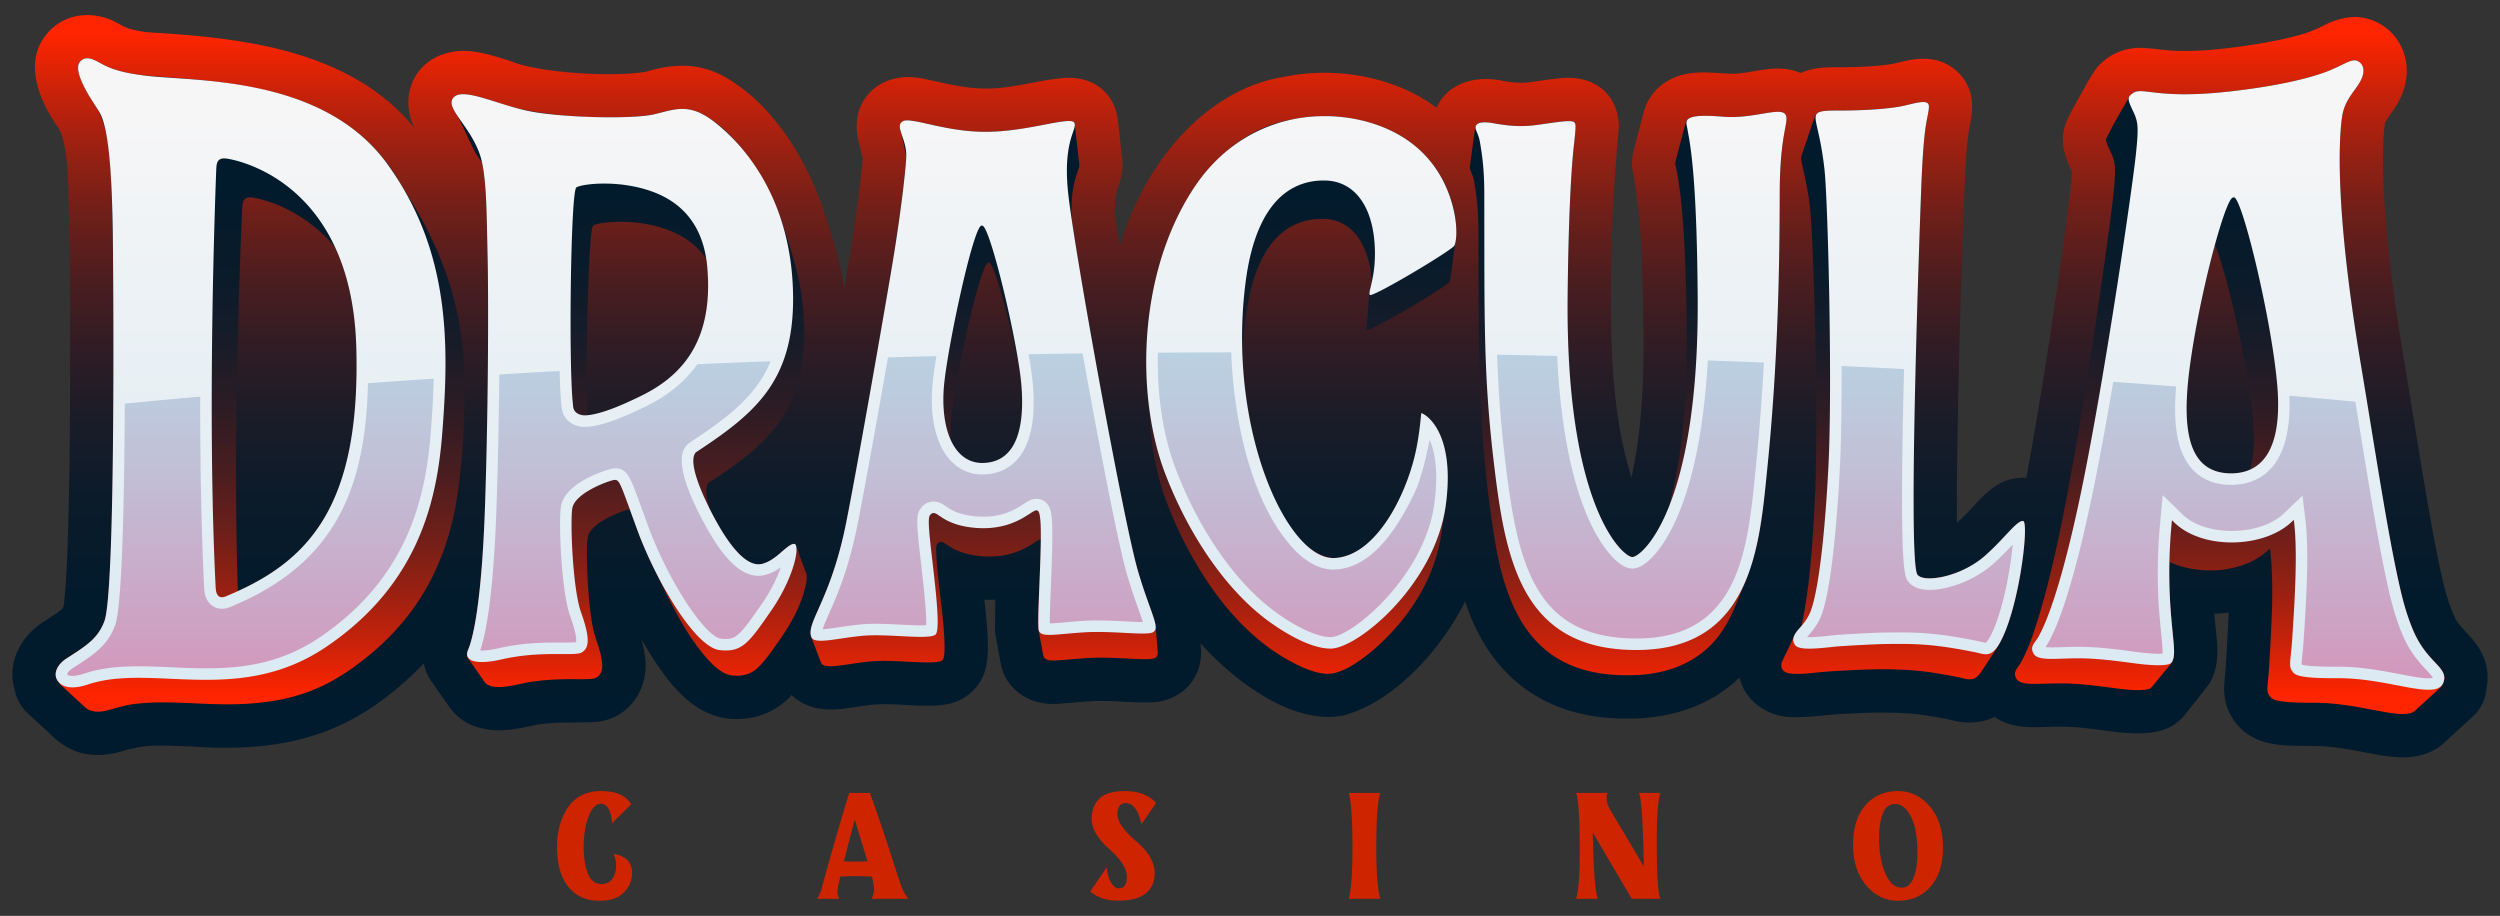 <svg id="logo" xmlns="http://www.w3.org/2000/svg" version="1.1" viewBox="0 0 1010 370">
    <rect x="0" y="0" width="1010" height="370" fill="#333333" stroke="none"/>
    <defs>
        <linearGradient id="linear-gradient" x1="505" y1="-27.874" x2="505" y2="330.305" gradientUnits="userSpaceOnUse">
            <stop offset=".117" stop-color="#ff2500"/>
            <stop offset=".123" stop-color="#fa2400"/>
            <stop offset=".185" stop-color="#c6220a"/>
            <stop offset=".251" stop-color="#972012"/>
            <stop offset=".32" stop-color="#6e1f19"/>
            <stop offset=".392" stop-color="#4c1d1f"/>
            <stop offset=".469" stop-color="#301c24"/>
            <stop offset=".551" stop-color="#1a1c28"/>
            <stop offset=".642" stop-color="#0b1b2a"/>
            <stop offset=".747" stop-color="#021b2c"/>
            <stop offset=".904" stop-color="#001b2d"/>
        </linearGradient>
        <linearGradient id="linear-gradient1" x1="505" y1="293.236" x2="505" y2="1.009" gradientUnits="userSpaceOnUse">
            <stop offset=".044" stop-color="#ff2500"/>
            <stop offset=".05" stop-color="#fa2400"/>
            <stop offset=".118" stop-color="#c6220a"/>
            <stop offset=".19" stop-color="#972012"/>
            <stop offset=".266" stop-color="#6e1f19"/>
            <stop offset=".344" stop-color="#4c1d1f"/>
            <stop offset=".428" stop-color="#301c24"/>
            <stop offset=".518" stop-color="#1a1c28"/>
            <stop offset=".617" stop-color="#0b1b2a"/>
            <stop offset=".733" stop-color="#021b2c"/>
            <stop offset=".904" stop-color="#001b2d"/>
        </linearGradient>
        <linearGradient id="linear-gradient2" x1="504.99" y1="264.564" x2="504.99" y2="48.138" gradientUnits="userSpaceOnUse">
            <stop offset="0" stop-color="#dceaf3"/>
            <stop offset=".711" stop-color="#edf2f5"/>
            <stop offset="1" stop-color="#f6f6f7"/>
        </linearGradient>
        <linearGradient id="linear-gradient3" x1="504.968" y1="142.352" x2="504.968" y2="274.016" gradientUnits="userSpaceOnUse">
            <stop offset="0" stop-color="#bad1e2"/>
            <stop offset=".364" stop-color="#c1bfd6"/>
            <stop offset="1" stop-color="#d298bc"/>
        </linearGradient>
        <style>
            .st3{fill:#ce2500}
        </style>
    </defs>
    <path d="M1003.566 265.985c-1.802-4.725-4.823-7.973-7.25-10.582-2.303-2.447-4.14-4.502-5.337-7.686-1.836-4.36-3.109-8.639-4.696-15.784-4.906-21.99-10.54-59.745-15.311-87.991-10.484-62.782-8.357-88.034-7.455-94.278 1.153-2.57 4.205-5.724 5.842-9.253 3.524-6.947 3.939-14.29 1.167-20.678A21.372 21.372 0 0 0 956.84 7.677c-6.475-2.084-13.686.275-18.473 2.844-1.678.812-3.413 1.651-5.484 2.388-9.897 3.673-35.5 7.761-50.226 7.684-8.355.053-11.172-1.067-17.886-1.263-6.551 0-12.183 2.372-16.738 7.05-2.357 2.046-7.034 11.483-8.782 14.15-1.394 2.809-4.454 7.803-5.14 10.861-1.976 6.117.51 13.203 2.872 17.693.047 2.705-.48 6.852-.852 10.38-4.871 38.592-11.958 83.688-17.503 113.567-13.713-.767-19.268 10.666-28.015 18.165-.323-31.26 1.546-97.318 3.093-135.702.5-12.264 1.103-19.642 1.955-23.92 1.139-5.73 2.695-13.56-3.125-20.733-2.167-2.664-7.05-7.105-15.554-7.105-4.105.004-7.852 1.016-11.623 1.923-1.746.42-9.143 1.51-22.192 1.512-5.072.001-10.639.002-15.717 2.335-2.475-1.085-5.503-1.815-9.173-1.815-6.975-.002-13.725 2.547-20.652 2.03-8.642-.385-19.44-2.304-28.467 6.522-3.25 3.498-4.227 6.116-5.017 8.774l-4.16 15.82-.076.3c-1.143 5.075-.317 8.102.145 10.362 3.86 23.034 3.334 38.548 3.942 62.404.09 18.815-.487 38.85-4.866 58.983-4.64-15.075-8.49-34.536-8.31-73.158.221-32.605 1.51-49.018 3.205-68.477-.218-12.92-9.324-19.77-20.215-19.807-3.446-.102-10.31 1.048-15.465 1.73-3.501.54-7.259.19-10.573-.366-10.785-2.508-22.586.176-27.42 10.76-16.117-12.333-40.481-16.889-61.316-12.557-31.428 4.773-56.971 34.677-66.627 68.683-.746-4.587-1.412-8.814-1.975-12.551-.178-3.932.055-7.105.71-9.683.395-1.595 1.137-3.394 1.62-5.219v-.003l.003-.01.057-.216.004-.013.008-.033v-.004c.572-2.172.897-5.297.54-7.675l-1.76-15.84c-.95-7.84-6.438-16.745-19.79-17.041-10.571.342-22.223 4.522-33.693 4.364-7.362-.003-14.093-1.589-19.827-2.845-3.607-.75-7.094-1.768-11.555-1.783-14.147.161-24.359 11.963-19.373 27.792l1.14 5.371c-.962 11.99-3.864 31.417-7.391 52.525-.744-5.432-2.06-11.072-3.461-16.002-2.702-10.055-6.434-19.965-6.772-20.813-6.487-17.606-18.932-36.5-33.865-46.274-11.953-8.556-23.471-8.528-36.122-4.74-14.733 2.434-44.159.065-53.95-4.061-6.73-2.224-13.46-4.356-19.818-4.372-18.818.369-26.652 17.452-19.601 31.293-26.128-32.153-70.833-36.647-107.955-38.818-7.25-.997-8.7-1.827-11.584-3.402-8.783-5.24-21.057-5.207-28.768 3.708-8.35 9.399-5.95 23.068 3.433 37.012 6.325 7.262 4.686 34.519 5.497 50.224.065 7.04.349 41.537.023 76.332-.496 53.032-2.073 65.66-2.575 68.363-.45.832-1.636 1.861-7.943 5.874-9.912 6.397-14.932 17.151-11.671 27.788a17.417 17.417 0 0 0 5.317 9.328c2.163 1.973 6.453 5.937 8.611 7.91 8.664 9.043 18.63 10.712 30.703 6.965 9.144-2.793 17.56-1.816 27.172-1.53 39.578 2.7 66.302-5.613 93.455-33.612a17.423 17.423 0 0 0 2.908 7.072l7.521 10.76c3.982 5.164 9.22 8.938 19.799 9.216 5.901.003 10.897-1.422 15.77-2.311 6.481-1.135 15.095-.682 22.6-1.013 15.276-.939 22.611-14.753 20.7-26.7-.302-2.328-.783-4.541-1.357-6.653 6.844 11.413 16.947 28.948 33.614 31.744 10.093 1.59 20.31-1.798 27.044-9.329 3.07 3.039 7.369 4.999 11.485 5.534 8.918 1.286 17.334-1.981 25.964-1.832 7.803-.051 16.592 1.325 24.45.138 7.025-.85 15.11-6.377 16.754-15.938v-.002c.697-3.757.608-6.66.57-9.235-.166-5.896-.752-11.603-1.395-17.15 1.5.051 3.015.04 4.512-.033-.142 4.259-.21 7.65-.16 10.306-.186 3.114.214 4.127.851 7.762.809 4.38 1.19 6.45 1.392 7.51.183 1.097.47 2.19.847 3.235 1.66 5.301 8.986 14.8 23.797 13.116 5.458-.291 10.323-1.056 15.869-1.02 6.503-.057 13.487.814 20.226.559 12.58-.323 21.963-10.33 19.975-23.87 13.522 15.11 37.248 33.207 57.6 29.205 21.46-5.631 40.442-28.041 49.325-46.104 9.7 29.896 31.986 47.495 65.224 47.31 18.253.263 34.395-5.574 45.65-16.585 1.873 8.667 10.633 16.593 23.33 16.049 7.326-.12 13.562-1.233 20.752-1.431 9.836-.597 22.944-.785 32.364.898 2.701.418 5.669.958 8.95 1.611 4.832 1.527 12.206 1.69 17.516-1.225 8.335 5.74 18.06 3.89 26.907 3.974 6.698.04 12.57.883 19.39 1.775 8.36 1.14 20.484 2.279 27.407-3.411a17.494 17.494 0 0 0 3.195-3.003s9.791-12.397 10.03-12.797c5.232-8.903 2.599-18.452 1.986-28.212a59.047 59.047 0 0 0 5.74-.443c-.234 6.768-.675 13.6-1.028 20.344-.15 2.738-.536 5.605-.697 8.361-.12 2.139-.43 7.624 2.812 13.169 7.905 13.61 23.14 11.697 33.642 12.048 5.393-.08 13.256 1.17 19.54 2.42 5.495.968 9.865 2.052 15.915 2.133 6.39.094 12.654-1.873 16.971-5.935 1.538-1.415 3.797-3.487 6.093-5.582 2.049-1.874 4.062-3.714 5.414-4.96a17.432 17.432 0 0 0 5.602-11.715 21.526 21.526 0 0 0-1.05-11.777Z" style="fill:url(#linear-gradient)"/>
    <path d="M321.343 219.835c-.012-.036-.026-.07-.04-.105l.048.128a.365.365 0 0 1-.008-.023ZM162.467 75.36C139.562 33.358 91.101 33.24 57.67 30.433 46.834 28.985 43.46 27.1 39.59 24.98c-2.325-1.273-5.153-2.449-7.247-.071-2.382 2.703.975 9.729 5.002 15.968 8.686 11.42 7.467 32.16 8.29 59.368.217 23.155.936 139.196-3.482 150.772-2.551 6.687-6.67 9.52-15.109 14.89-4.805 3.167-6.071 7.467-2.56 10.385a5.589 5.589 0 0 1-1.38-.927l8.638 7.935c1.249 1.063 2.323 2.318 3.692 3.238 2.212 1.279 4.993 1.119 7.448.587 4.125-1.063 8.199-2.472 12.51-2.838 11.077-1.224 22.24.046 33.357.224 13.254.273 26.828-.997 39.144-6.373 5.933-2.476 12.282-6.453 17.62-10.568 8.13-6.13 15.4-13.357 21.345-21.597 8.174-11.26 13.512-24.336 16.465-37.875a127.674 127.674 0 0 0 1.032-5.246c2.526-15.759 3.401-31.766 3.325-47.713-.197-32.78-10.127-56.275-25.206-79.79l-.007.011ZM96.091 238.814c-.03-.894-.062-1.781-.09-2.679v-.005c-1.429-50.417-.333-100.99 1.83-151.348.047-.935.075-1.846.25-2.704v-.003c.155-.708.408-1.317.964-1.762.858-.644 1.994-.622 3.022-.487.408.021 3.408.662 4.633 1.054 10.96 3.176 21.246 9.992 28.717 19.099 4.731 10.26 8.036 23.406 8.52 40.253 1.772 61.786-17.646 84.852-47.846 98.582Zm878.764 15.69c-2.497-5.93-4.037-11.513-5.65-18.779-4.843-21.8-9.3-51.837-15.489-88.903-10.923-65.411-8.56-92.423-7.514-99.658 1.007-6.957 5.51-10.633 7.555-14.664 2.422-4.776.346-7.406-1.8-8.029-2.42-.702-6.021 2.353-13.22 4.914-8.214 2.923-21.329 5.736-38.514 7.63-17.165 1.893-26.053.816-31.365.171-4.52-.552-6.21-.754-8.303 1.395l-6.162 10.685-3.322 6.364c-.058.312-.187.565-.199.903.219 1.786 1.099 3.262 1.856 4.956.994 1.952 1.501 3.661 1.69 5.817.216 4.643-.364 8.882-.913 14.089-.438 3.784-1.548 12.21-2.408 18.437-4.728 33.896-10.044 68.814-16.448 102.621-2.949 15.3-6.044 29.616-10.12 43.783-2.32 7.684-4.636 15.427-8.386 21.957-.834 1.375-2.437 2.875-2.038 4.636.618 3.555 4.922 3.4 7.792 3.473 5.356-.07 10.767-.428 16.172-.045 5.44.329 10.902 1.034 16.261 1.76 4.132.486 8.382 1.09 12.494.603.561-.036 1.104-.223 1.615-.374.293-.132.431-.307.669-.454l8.852-10.713c-.123.15-.316.278-.55.394 1.373-2.012.938-5.735.339-11.9-.665-6.815-1.568-16.163-1.3-28.544 12.457 5.743 30.67 4.506 40.638-5.475 1.81 15.256.484 32.05-.311 47.258-.165 2.853-.47 5.42-.672 7.895-.064 1.374-.249 2.812.512 3.963 1.156 2.278 3.77 2.5 6.162 2.817 3.713.398 7.574.428 11.548.43 5.521-.06 11.092.565 16.503 1.446 4.378.733 8.882 1.66 13.199 2.401 2.667.42 5.189.839 7.742.66 1.394-.075 2.896-.368 3.94-1.32 2.834-2.617 8.61-7.874 11.448-10.488-.317.283-.69.546-1.104.711 5.45-7.122-5.676-8.893-11.2-22.824ZM909.042 189.7c-6.077 2.825-15.74 1.779-19.901-3.267-13.63-15.25.715-66.918 5.728-87.683 5.094 13.811 9.084 32.335 12.078 47.88 2.083 11.773 3.635 20.837 3.627 31.478-.086 3.965-.458 7.864-1.532 11.592ZM721.355 46.305c-1.027-1.753-4.756-1.13-9.476-.337-4.39.735-9.861 1.664-15.702 1.18-9.35-.772-13.144-.267-14.444 1.246-.475.428-.686 1.07-.686 1.07l-4.16 15.821c-.177.724.027 1.475.176 2.2.06.235.11.467.151.704 1.65 8.433 2.452 16.984 2.99 25.75.816 13.673 1.068 24.17 1.267 39.812.122 24.944-1.07 47.818-7.224 70.98-6.18 15.44-12.882 20.312-14.772 20.312-3.8 0-27.045-20.144-26.153-105.498.296-28.265 1.249-49.197 2.495-60.453.41-3.725.71-6.416.71-7.841 0-.978-.149-1.526-.494-1.832-1.05-.927-4.653-.42-11.838.593l-3.438.481c-6.825.946-11.946.164-15.687-.405-1.754-.268-7.733-1.738-8.816.789 0 0-.365.155-.501 2.27l-.88 6.468-1.075 7.884c-.028.821.25 1.325.59 2.13 1.035 2.212 1.301 4.587 1.706 7.105.826 5.25 1.145 10.826 1.194 16.29.088 20.876-.027 38.479.418 57.328.556 22.966 2.584 45.95 6.345 68.613 5.25 31.096 17.762 54.07 53.642 53.826 15.697.124 30.351-5.327 38.875-19.108l.003-.004c1.662-2.635 3.069-5.43 4.267-8.307l.008-.018 4.756-11.494c-.164.398-.348.784-.522 1.176 6.049-14.16 7.466-31.519 8.966-46.412 4.534-45.047 4.897-85.01 4.967-110.964.038-14.238 1.388-21.51 2.196-25.855.555-3 .809-4.367.146-5.5Zm96.078 164.185c-1.473-.326-3.992 2.358-7.187 5.771-2.247 2.402-5.042 5.389-8.396 8.336-7.061 6.206-17.286 9.455-23.49 9.008-1.763-.128-2.998-.596-3.674-1.39-4.313-5.07 1.478-155.91 1.54-157.43.576-14.138 1.276-21.599 2.277-26.626.705-3.547 1.093-5.501.446-6.298-1.12-1.377-5.15-.246-9.512.802-3.818.917-12.904 1.994-26.274 1.996-4.832.001-7.869.051-9.03 1.157-.398.3-.939 1.235-.939 1.235l-3.088 9.091-2.305 6.786c-.155.72-.177 1.27-.045 2.063 1.301 6.24 2.79 12.2 3.453 18.747.782 7.681 1.074 17.271 1.42 25.698.93 28.423 1.623 58.26.82 86.605-.91 18.868-1.743 38.352-5.604 56.792-1.171 1.334-2.95 3.297-3.218 4.656-.701 1.455-3.76 7.907-4.517 9.484-.343.705-.5 1.392-.436 2.112.268 2.31 2.196 2.905 4.259 3.093 2.934.223 5.913-.074 8.919-.35 4.264-.494 8.724-.754 13.107-.98 12.358-.643 23.784-.891 36.065 1.1 2.778.434 5.85.984 9.343 1.68 1.74.307 3.44 1.072 5.21.74 1.739-.19 3.005-1.714 3.951-3.113l7.183-10.87a12.428 12.428 0 0 1-1.321 1.67c8.895-11.866 13.48-50.345 11.043-51.565Zm-349.711 52.906v-.003l-.825-10.017a5.746 5.746 0 0 0-.075-.908l-.011-.134c.002.02-.002.036 0 .058-1.65-6.657-4.621-12.8-7.126-21.89-5.05-17.271-21.35-105.882-26.682-141.608-.303-5.296-.118-10.627 1.18-15.737.44-1.884 1.16-3.653 1.685-5.47.001-.007.004-.015.006-.02v-.003l.002-.005c.057-.227.099-.418.125-.634l.002-.011v-.01a2.49 2.49 0 0 0 .02-.379l-.004-.08a1.073 1.073 0 0 0-.007-.077v-.002l-1.796-16.165a1.823 1.823 0 0 0-.256-.794c-.782-1.297-5.968-.308-11.973.845-6.403 1.228-14.372 2.756-22.752 2.896-9.436.16-18.008-1.753-24.241-3.15-5.594-1.075-13.93-4.186-10.752 4.12l1.885 8.875c-1.914 30.193-17.645 112.239-24.238 147.906-3.484 17.565-8.14 28.078-11.225 35.034-2.443 5.514-3.81 8.616-2.919 11.184a1.605 1.605 0 0 1-.253-.42l4.22 10.954c.143.228.305.445.476.654.473.295.94.537 1.534.592 2.438.416 4.987-.1 7.475-.385 3.906-.549 7.87-1.223 11.833-1.493 6.333-.37 12.69.241 19.013.447 2.147.062 4.439.123 6.536-.138.892-.156 1.65-.227 2.264-.815a1.551 1.551 0 0 0 .226-.381c.105-.237.177-.49.233-.747l.007-.035c.346-1.806.303-3.633.275-5.481v-.022c-.36-12.729-3.04-25.502-3.378-38.178l.001-.022c.02-.467.06-.854.122-1.171.062-.314.145-.553.252-.712 0 0 0-.002.002-.003a2.12 2.12 0 0 1 1.5-.986c.894.04 1.587.659 2.343 1.13 1.237.85 2.804 1.799 4.304 2.43 5.888 2.46 13.156 3.004 19.446 1.792 4.247-.84 7.848-2.469 11.28-4.713 1.013-.584 1.913-1.416 3.034-1.661.082 7.59-1.375 30.157-.902 36.405-.028-.062-.064-.118-.08-.186l-.008-.028a.458.458 0 0 1-.008-.028l-.005-.02-.01-.043a4.26 4.26 0 0 1-.013-.069c.013.065 2.035 11.035 2.049 11.09l.004.021.01.041.014.055.016.048c.854 2.362 5.01 1.596 7.047 1.576 3.091-.235 6.238-.56 9.363-.777 6.506-.511 13.08-.121 19.57.213 2.132.095 4.332.214 6.424.13 1-.055 1.919-.097 2.76-.53h.001a2.38 2.38 0 0 0 .507-.437c.014-.015.03-.03.042-.045.257-.306.4-.69.444-1.084l.001-.005v-.004a3.629 3.629 0 0 0 .006-.78Zm-60.4-80.652c-2.584 2.83-6.213 4.294-10.441 4.3-5.898.1-10.407-3.905-12.737-9.232-.527-8.085 1.049-16.101 2.432-24.096l.002-.007c2.013-10.9 4.353-21.882 7.143-32.614 1.023-3.853 2.075-7.702 3.453-11.41.41-1.048.826-2.122 1.439-3.03.2-.278.396-.52.69-.595.206-.004.406.085.573.208 1.243 1.315 2.143 4.412 2.848 6.358 1.156 3.48 2.473 8.115 3.803 13.297a428.313 428.313 0 0 1 5.576 24.87c1.914 11.948.665 26.87-4.782 31.951Zm160.74-126.485c-12.372-8.367-30.427-11.303-45.74-8.071-44.462 7.688-62.8 67.286-58.832 108.831-.007-.083-.017-.164-.023-.248.339 4.455.793 11.183 1.197 15.598.705 8.022 2.11 15.907 4.347 23.569 2.656 8.92 6.45 17.3 10.694 25.465 10.764 20.148 25.596 38.837 46.74 48.283 3.83 1.549 8.094 3.065 12.194 2.35 5.36-1.24 9.959-4.558 14.3-7.872 14.054-11.49 25.34-27.447 28.854-45.478.655-3.474 1.405-9.06 1.974-12.546 3.374-22.128-1.348-35.02-9.56-39.266-.334 2.808-.459 4.955-1.05 8.895.39-2.946.716-5.931 1.009-8.87l-1.461 11.672c-3.07 18.734-15.937 46.296-33.862 46.877-21.46-1.612-35.794-48.786-36.861-81.078.8-21.391 4.742-55.98 32.568-55.97 13.65.2 19.178 13.716 19.6 25.804-.294 1.38-.963 3.668-.87 4.53a2.133 2.133 0 0 1-.024-.623l-1.138 14.213c-.01.33-.05.75.242.964 1.966-.437 3.561-1.476 5.785-2.565 3.418-1.803 6.99-3.838 10.463-5.869a350.06 350.06 0 0 0 10.579-6.433c2.067-1.328 4.18-2.68 5.767-3.94.257-.22.454-.352.591-.638l.004-.006.004-.01c.091-.168.151-.352.216-.534.076-.24.14-.485.194-.742l.004-.017c.065-.307.122-.64.163-.958l.001-.008 1.776-13.306c1.631-9.27-1.316-29.142-19.845-42.003ZM325.835 232.191a2.824 2.824 0 0 0-.168-.633l-4.023-10.906a1.774 1.774 0 0 0-.176-.477l-.117-.317c0 .001 0 .003.002.005l-.05-.133c.04.1.075.212.105.331-1.002-1.176-3.433 1.028-5.34 2.648-2.295 1.99-4.898 4.243-8.095 5.068-6.167 2.23-15.114-9.454-21.133-21.96-.85-2.601-1.634-5.362-1.505-8.085l.005-.048c.085-1.014.335-1.964.995-2.68 18.099-11.681 33.795-23.706 37.415-46.313 1.363-8.076 1.388-16.601.627-24.736l-.001-.029c-.292-2.164-.507-4.399-.844-6.517-.703-4.005-1.588-7.968-2.713-11.85-.005-.017 2.358 8.898-.015-.05s-6.083-18.816-6.083-18.816l-.01.01c-6.994-19.205-18.857-33.002-27.474-38.46-9.159-6.553-14.757-4.04-22.736-2.12-14.306 2.635-47.337 1.53-63.873-4.877-5.29-1.668-10.108-3.19-13.5-3.19-1.825 0-3.237.44-4.087 1.535-1.447 1.862-.182 4.337 2.027 7.6l6.293 13.19c.932 1.874 2.174 3.571 3.383 5.32 1.611 7.415 1.844 18.6 2.101 31.277.565 23.055.562 61.157-.877 106.859-1.4 42.011-5.285 55.1-6.891 58.776-.377.86-.648 2.06.03 3.057-.192-.197-.444-.353-.594-.573l-.03-.041 7.522 10.76.028.04.03.04c3.848 3.842 14.485-.1 19.51-.565 5.73-.833 11.405-.986 17.021-.95 1.966.002 4.09.046 5.983-.097 1.27-.082 2.317-.295 3.183-1.15.303-.29.586-.6.795-.969l.007-.008.003-.008c.852-1.47.805-3.188.636-4.844l-.001-.02c-.415-3.19-1.423-6.301-2.491-9.347l-.001-.003c-1.876-5.898-2.368-12.23-2.936-18.396l-.002-.031c-.372-4.917-.604-9.958-.633-14.858.094-2.88-.194-5.832.584-8.566a6.645 6.645 0 0 1 .572-1.124c1.775-2.669 4.66-4.416 7.458-5.878 2.57-1.296 5.235-2.472 8.006-3.166l.013-.003c.23-.04.464-.081.696-.063 1.026 2.824 2.257 6.215 3.826 10.454 3.092 7.925 7.058 16.167 11.299 23.468a164.685 164.685 0 0 1-5.51-10.24c5.449 11.055 11.299 23.667 18.89 33.286 3.203 3.981 7.626 9.27 12.478 10.014 4.13.561 7.983-.281 11.027-3.389 3.487-3.437 6.41-8.03 9.349-12.137l.002-.003c4.536-6.707 8.484-14.104 9.928-22.118.107-.696.169-1.398.159-2.09v-.042a6.213 6.213 0 0 0-.052-.704c-.008-.054-.018-.105-.027-.158Zm-55.193 9.368c-.096-.159-.19-.325-.285-.485l.345.58-.06-.095Zm-12.123-81.386c-3.405 1.64-14.149 6.923-21.125 7.56-.57-21.537-.264-43.335.806-64.86l.001-.018c.13-2.196.28-4.379.48-6.524l.001-.014c.163-1.498.33-3.503.745-4.789l.003-.006c.066-.18.134-.303.202-.363 1.242-.739 2.993-.933 4.62-1.167 3.451-.443 7.046-.482 10.68-.233 11.387.773 23.841 4.897 30.394 14.829 4.8 31.092-10.984 48.915-26.807 55.585Z" style="fill:url(#linear-gradient1)"/>
    <path d="M974.855 254.504c-2.497-5.93-4.037-11.513-5.65-18.78-4.843-21.799-9.3-51.836-15.489-88.902-10.923-65.41-8.56-92.423-7.514-99.658 1.007-6.957 5.51-10.633 7.555-14.664 2.422-4.776.346-7.406-1.8-8.029-2.42-.702-6.021 2.354-13.219 4.914-8.215 2.923-21.33 5.736-38.515 7.63-17.165 1.894-26.053.816-31.365.171-4.52-.552-6.21-.754-8.303 1.395-1.14 1.171-.557 2.595 1.3 6.539 1.937 4.116 2.237 6.082 1.007 17.566-1.363 12.688-11.05 80.08-20.409 127.7-7.59 38.598-14.391 59.01-19.005 66.989-1.49 2.576-3.435 3.72-1.948 6.58 1.684 3.24 8.616 2.004 18.207 2.004 7.627 0 15.82 1.106 22.403 1.995 7.563 1.02 13.945 1.198 15.115-.223 1.602-1.945 1.149-5.724.524-12.158-.921-9.442-2.311-23.712-.393-44.232l.11-1.175.857.842c5.201 5.11 13.57 8.076 22.965 8.139h.307c9.74 0 18.794-3.107 24.271-8.342l.829-.79.13 1.116c1.498 12.647.113 33.557-.802 47.393-.466 7.024-1.44 10.506-.25 12.162 1.191 1.656.832 3.411 18.642 3.31 21.83-.122 41.594 10.135 43.01.624.818-5.49-7.155-7.257-12.57-20.116Zm-61.077-68.118c-3.089 3.218-7.269 4.85-12.421 4.85h-.058c-5.176-.012-9.266-1.627-12.158-4.802-5.68-6.238-7.1-18.393-4.463-38.253 3.718-28.025 13.685-65.725 17.136-68.235.305-.221.579-.235.751-.212 3.376.498 15.285 49.788 17.468 76.185 1.213 14.629-.893 24.88-6.255 30.467ZM568.062 56.26c-9.072-6.075-20.965-9.354-32.954-9.354-4.292 0-8.594.42-12.785 1.283-11.736 2.415-28.333 9.39-40.76 28.903-22.427 35.224-22.409 84.179-10.798 114.332 9.896 25.699 25.113 47.405 41.752 59.552 4.564 3.332 16.11 11.061 25.013 11.061h.1c10.933-.072 42.2-25.904 46.49-58.096 2.799-21.013-2.629-30.492-6.115-34.272-1.685-1.83-3.167-2.594-3.798-2.794a48.74 48.74 0 0 0-.208 1.896c-.244 2.477-.653 6.624-1.708 12.06-3.533 18.252-16.247 44.161-33.448 44.618-4.13.089-8.653-2.353-13.05-7.119-15.323-16.608-28.441-58.823-22.567-104.345 4.363-33.814 19.426-41.063 31.53-41.063.187 0 .377.003.565.006 11.785.218 19.295 10.207 20.088 26.718.373 7.788-.865 12.947-1.604 16.03-.448 1.868-.773 3.216-.319 3.533 2.176.314 30.556-16.571 33.869-19.718.626-.594 1.308-3.717.867-8.799-.454-5.213-3.247-23.104-20.16-34.432Zm242.184 160.002c-2.247 2.402-5.042 5.389-8.396 8.335-7.061 6.207-17.286 9.455-23.49 9.009-1.763-.128-2.998-.596-3.675-1.39-4.312-5.07 1.479-155.91 1.54-157.43.577-14.138 1.277-21.599 2.278-26.626.704-3.547 1.093-5.5.446-6.298-1.12-1.377-5.15-.246-9.512.802-3.818.917-12.905 1.994-26.274 1.996-5.152.001-8.263.058-9.235 1.391-.79 1.081-.42 2.7.388 6.248.743 3.266 1.867 8.199 2.738 15.806 1.43 12.464 3.25 86.198 1.697 118.875-1.12 23.548-3.699 51.862-7.572 60.706-1.213 2.769-3.029 4.83-4.633 6.648-2.503 2.84-2.427 4.703-1.37 6.204 1.404 1.995 6.642 1.769 15.722.764 3.657-.405 17.431-1.08 20.43-1.113 11.898-.13 19.091-.206 36.443 3.28 4.774.958 7.588 3.316 12.358-8.435 6.32-15.571 9.403-43.357 7.304-44.543-1.473-.325-3.992 2.358-7.187 5.771ZM711.88 45.968c-4.39.735-9.861 1.664-15.702 1.181-9.35-.773-13.144-.267-14.444 1.245-.634.735-.417 1.755-.167 2.937.066.316.134.634.185.95.109.672.252 1.453.422 2.371 1.43 7.742 3.383 23.845 3.697 65.033.651 85.693-22.595 105.358-26.395 105.358S632.43 204.9 633.323 119.545c.295-28.264 1.248-49.197 2.494-60.452.411-3.726.71-6.417.71-7.842 0-.978-.149-1.526-.493-1.832-1.05-.927-4.653-.42-11.839.594l-3.437.48c-6.825.947-11.947.165-15.687-.405-1.755-.268-7.734-1.738-8.817.79-.64 1.49.98 2.556 1.667 6.65.657 3.919 1.703 9.832 1.728 20.158.11 49.387-.44 72.333 3.677 107.619 4.689 40.185 10.817 77.301 57.789 77.301s49.762-42.502 52.93-73.982c4.536-45.047 4.898-85.01 4.968-110.965.038-14.237 1.388-21.51 2.197-25.854.554-3 .808-4.367.145-5.5-1.027-1.753-4.756-1.13-9.476-.337ZM321.04 219.763c-1.24-.25-2.983 1.225-4.971 2.946-2.296 1.99-4.899 4.243-8.096 5.068-5.393 1.401-11.873-4.741-19.202-18.258-2.812-5.186-11.668-22.44-7.631-26.781 24.551-16.13 40.479-29.381 39.2-65.972-1.492-42.694-25.714-63.242-33.102-68.524-8.177-5.844-13.498-4.478-20.232-2.748-.817.209-1.65.424-2.505.629-9.101 2.18-38.374 1.404-51.348-1.361-4.286-.914-8.475-2.236-12.525-3.516-5.29-1.668-10.108-3.19-13.5-3.19-1.825 0-3.237.44-4.087 1.535-1.748 2.25.457 5.389 3.508 9.736 2.433 3.464 5.462 7.775 7.263 12.952 2.472 7.101 2.733 19.89 3.033 34.7.042 2.085.084 4.207.135 6.352.389 16.622.338 60.059-1.012 100.506-1.4 42.011-5.285 55.1-6.891 58.777-.402.917-.698 2.226.166 3.257.94 1.12 3.959 2.67 13.586.486 9.564-2.171 18.004-2.138 24.138-2.119 3.868.019 6.924.026 7.998-.616 2.841-1.7 3.793-5.013-.232-16.265-3.332-9.303-4.373-35.627-3.56-41.79.836-6.327 14.375-11.188 16.68-11.615 2.134-.396 2.48.528 6.639 11.97 1.007 2.773 2.247 6.186 3.8 10.382 8.383 21.486 23.184 45.32 32.477 46.34 9.05.993 11.745-2.899 20.687-15.794l.095-.137c7.969-11.494 11.235-23.324 9.98-26.419-.19-.47-.416-.516-.49-.53Zm-84.348-51.967c-2.021.095-3.708-.62-4.559-1.858-.613-.892-.573-1.688-.757-3.523-1.643-16.4-.812-84.665 1.443-86.65 1.507-1.325 16.412-3.459 30.46 1.555 13.795 4.924 21.06 15.447 22.429 30.325 2.93 31.861-12.003 45.213-27.189 52.528-3.52 1.695-14.892 7.297-21.826 7.623ZM69.695 31.47c-4.73-.323-8.815-.608-12.024-1.036-10.836-1.448-14.21-3.334-18.08-5.453-2.325-1.273-5.153-2.449-7.247-.071-2.382 2.703.975 9.729 5.002 15.969 1.034 1.598 2.015 3.118 2.833 4.477 4.428 7.365 5.243 31.88 5.457 54.89.217 23.155.936 139.196-3.482 150.773-2.551 6.686-6.67 9.52-15.109 14.89-3.966 2.524-5.39 6.032-4.068 8.574 1.275 2.451 4.648 4.675 12.65 2.014 9.947-3.305 21.286-2.802 33.288-2.269 19.31.861 41.206 1.832 63.042-13.004 37.408-25.416 44.61-59.384 46.707-86.136 2.789-35.591 3.39-73.291-21.984-108.57-22.021-30.619-62.688-33.391-86.985-35.048Zm22.125 209.2-.214.091c-.528.227-1.235.53-1.953.53-.365 0-.732-.08-1.078-.284-.875-.52-1.348-1.708-1.445-3.635-3.248-65.21-.663-145.191.207-168.152.086-2.213.146-3.786 1.218-4.643.678-.543 1.666-.702 3.102-.5 2.055.289 50.32 7.867 52.282 76.156 1.853 64.654-19.494 86.91-52.119 100.437Zm367.866-10.168c-5.7-19.498-25.746-129.94-28.152-152.535-1.525-14.347.748-21.031 1.97-24.622.71-2.087.978-2.97.457-3.837-.782-1.296-5.968-.307-11.973.845-6.403 1.228-14.372 2.756-22.752 2.896-9.435.16-18.008-1.753-24.241-3.15-3.54-.794-6.55-1.467-8.489-1.467-.768 0-1.367.105-1.767.35-1.814 1.115-1.36 2.727-.244 5.98.78 2.275 1.75 5.105 1.634 8.364-.145 4.021-1.864 21.156-6.03 45.873-3.95 23.402-13.683 78.99-18.209 101.8-3.484 17.567-8.14 28.08-11.225 35.036-2.51 5.666-3.893 8.786-2.846 11.396.874 2.184 5.795 1.46 12.029.54 2.553-.376 5.445-.803 8.45-1.086 4.674-.438 10.5-.14 15.635.123 6.184.32 12.58.649 14.024-.635 1.97-1.749.142-17.494-1.19-28.992-1.314-11.315-2.014-17.783-1.135-19.11.237-.36.628-.856 1.25-.977.786-.157 1.55.352 2.686 1.123 2.06 1.399 5.508 3.738 12.623 4.646 12.856 1.644 20.296-3.215 23.87-5.548 1.677-1.096 2.599-1.7 3.302-1.09 1.586 1.368 1.251 12.75.56 29.956-.337 8.415-.687 17.116-.237 18.384.777 2.196 3.983 1.912 10.985 1.287a318.09 318.09 0 0 1 6.72-.546c5.896-.404 12.137-.078 17.153.184 5.404.281 10.07.523 11.322-.309 1.812-1.21 1.17-3.27-1.333-10.225-1.266-3.512-2.996-8.323-4.847-14.654Zm-52.364-47.757c-2.533 2.75-5.924 4.193-10.077 4.295-.122.003-.241.004-.363.004-3.62 0-6.736-1.33-9.266-3.955-4.9-5.087-7.199-14.734-6.306-26.471 1.116-14.711 11.825-65.026 15.206-65.477a.918.918 0 0 1 .695.22c3.446 2.766 14.311 48.374 15.5 65.066.9 12.606-.913 21.461-5.389 26.318Z" style="fill:url(#linear-gradient2)"/>
    <path d="m93.622 244.955-.186.08c-.738.315-2.111.904-3.785.904a6.769 6.769 0 0 1-3.45-.935c-2.287-1.356-3.536-3.845-3.715-7.402-1.244-24.97-1.634-52.09-1.594-77.367-10.237.905-20.39 1.842-30.467 2.81-.205 39.093-1.092 82.199-3.929 89.63-3.058 8.017-8.173 11.569-16.956 17.156-1.973 1.256-2.395 2.432-2.438 2.507.309.59 1.342.714 2.154.714 1.322 0 2.97-.326 4.905-.968 6.023-2.003 12.753-2.895 21.817-2.895 4.305 0 8.798.2 13.141.393 4.568.203 9.291.414 14.08.414h.002c13.632 0 29.775-1.5 46.14-12.62 35.772-24.302 42.672-56.937 44.686-82.653.563-7.181 1.03-14.45 1.21-21.762-8.912.59-17.774 1.205-26.586 1.841-.916 41.335-12.405 72.48-55.029 90.153Zm886.676 25.777c-2.639-2.808-6.623-7.049-9.727-14.423-2.734-6.492-4.34-12.521-5.906-19.577-3.642-16.39-7.109-37.663-11.123-62.297-.642-3.945-1.303-8.002-1.983-12.15-8.823-.83-17.71-1.634-26.655-2.415.551 13.739-2.034 23.757-7.771 29.738-3.946 4.107-9.4 6.279-15.846 6.279-6.441-.016-11.831-2.202-15.585-6.321-5.819-6.39-7.908-16.882-6.556-33.441a4372.718 4372.718 0 0 0-25.395-1.865c-2.184 12.796-4.468 25.489-6.735 37.022-6.653 33.831-13.591 58.13-19.542 68.42a21.647 21.647 0 0 1-1.13 1.732c.59.06 1.427.107 2.617.107 1.301 0 2.745-.048 4.312-.099 1.97-.063 4.127-.133 6.434-.133 7.942 0 16.304 1.13 23.025 2.037 3.696.498 6.9.762 9.259.762.71 0 1.256-.024 1.671-.056.089-1.574-.197-4.514-.459-7.17l-.081-.857c-.94-9.611-2.357-24.135-.395-45.113l1.012-10.909 7.842 7.687c4.348 4.272 11.544 6.752 19.76 6.807h.255c8.564 0 16.436-2.636 21.06-7.058l7.566-7.211 1.222 10.356c1.543 13.03.15 34.14-.781 48.248-.148 2.231-.346 4.116-.511 5.706-.157 1.482-.33 3.139-.298 3.883.01.012.018.026.027.038.85.298 3.726.893 13.115.893l1.81-.006c8.997 0 17.63 1.65 24.564 2.974 4.763.91 8.877 1.696 11.681 1.696h.002c.95 0 1.497-.095 1.778-.17l.003-.001c-.07-.487-1.556-2.068-2.537-3.113ZM455.22 231.807c-3.257-11.144-11.175-51.82-17.849-89.03-7.296.093-14.57.203-21.827.326.948 5.499 1.598 10.11 1.803 12.992 1.008 14.134-1.154 23.881-6.605 29.798-3.37 3.66-8 5.663-13.373 5.794l-.489.006c-4.86 0-9.222-1.86-12.614-5.379-5.906-6.128-8.603-16.8-7.595-30.05.221-2.916.815-7.255 1.667-12.398-6.552.158-13.08.332-19.597.515-4.302 24.545-9.376 52.826-12.293 67.523-3.587 18.086-8.369 28.874-11.534 36.014-.953 2.151-2.068 4.668-2.56 6.28 1.78-.085 4.238-.448 6.856-.834 2.595-.382 5.538-.815 8.653-1.11 1.746-.163 3.701-.242 5.98-.242 3.438 0 7.084.186 10.329.35 2.688.141 5.467.285 7.76.285.963 0 1.69-.027 2.237-.062.25-5.05-1.251-18.001-2.023-24.669-1.882-16.228-2.103-19.634-.398-22.207 1.35-2.043 3.052-2.749 4.228-2.978a6.127 6.127 0 0 1 1.19-.117c2.127 0 3.657 1.038 5.01 1.955 1.828 1.24 4.59 3.113 10.604 3.881 1.532.197 3.045.296 4.493.296 8.39 0 13.303-3.206 16.248-5.127 1.714-1.12 3.194-2.088 5.204-2.088 1.371 0 2.645.478 3.671 1.372 2.99 2.577 3.254 6.667 2.164 33.88-.195 4.84-.468 11.655-.443 15.067 1.467-.014 3.54-.2 6.14-.43 1.977-.177 4.24-.378 6.813-.555 1.976-.134 4.062-.2 6.38-.2 4.067 0 8.097.21 11.335.38 2.538.132 4.938.257 6.79.257h.164c-.434-1.376-1.067-3.132-1.585-4.571-1.278-3.551-3.03-8.416-4.934-14.924Zm-148.78.815c-7.118 0-14.031-6.636-21.758-20.888-13.572-25.04-8.761-30.215-6.95-32.163l.384-.411.47-.308c15.471-10.164 26.934-18.814 32.79-32.925-9.936.372-19.822.776-29.663 1.204-4.976 7.073-11.998 12.81-21.177 17.231l-.404.194c-7.257 3.505-16.454 7.566-23.22 7.885-.196.008-.386.013-.577.013-3.41 0-6.34-1.415-8.035-3.883-1.201-1.749-1.342-3.35-1.48-4.9l-.073-.793c-.303-3.027-.517-7.601-.66-13.003-8.16.45-16.285.92-24.37 1.408-.164 16.454-.507 34.87-1.101 52.708-1.24 37.184-4.426 52.505-6.626 58.8.202.011.425.018.672.018 1.85 0 4.253-.333 7.137-.986 8.666-1.968 16.302-2.24 23.265-2.24l3.63.01c1.976 0 3.325-.045 4.028-.135.143-.588.339-2.967-2.368-10.533-3.6-10.056-4.668-37.323-3.791-43.967 1.4-10.615 20.252-15.544 20.439-15.578.54-.1 1.03-.148 1.489-.148 4.881 0 6.044 3.199 10.372 15.104 1.003 2.764 2.24 6.169 3.76 10.279 9.243 23.689 22.99 42.786 28.65 43.407.704.077 1.358.12 1.974.12h.002c4.368 0 6.178-2.105 14.479-14.08 3.805-5.487 6.282-10.785 7.738-14.88-1.812 1.3-3.892 2.468-6.324 3.095-.88.229-1.789.345-2.701.345Zm265.209-33.868c-7.219 15.126-17.609 30.941-32.707 31.343l-.318.003c-5.428 0-11.048-2.98-16.25-8.617-16.012-17.355-23.859-49.423-24.95-79.13-9.922.013-19.812.055-29.668.124-.424 17.515 2.322 34.224 7.347 47.276 9.586 24.889 24.222 45.834 40.156 57.467 8.718 6.365 17.044 10.166 22.271 10.166h.084c8.528-.083 37.951-24.465 41.895-54.06 1.741-13.065.08-21.039-1.932-25.693-.202 1.266-2.883 14.74-5.928 21.12Zm233.271 29.336c-6.841 6.009-17.278 10.205-25.386 10.206h-.007c-.518 0-1.017-.018-1.505-.054-3.05-.221-5.363-1.235-6.88-3.015-1.803-2.12-3.846-4.524-1.978-83.17l.073-2.968c-8.382-.436-16.802-.852-25.259-1.247.057 15.042-.1 29.181-.584 39.358-.554 11.627-2.76 50.483-7.958 62.35-1.5 3.429-3.653 5.873-5.385 7.838.252.01.533.015.849.015 2.59 0 6.248-.367 9.486-.724 3.86-.427 17.83-1.107 20.89-1.141 2.128-.023 4.108-.045 6.022-.045 9.33 0 17.095.544 31.387 3.415.613.123 1.197.266 1.76.403.701.174 1.428.352 1.807.362.277-.204 1.517-1.34 3.567-6.39 4.066-10.014 6.5-24.422 7.325-33.315-2.22 2.372-4.934 5.23-8.224 8.122Zm-137.716-2.665c-2.81 2.832-5.41 4.268-7.731 4.268-2.293 0-4.861-1.42-7.631-4.22-6.362-6.429-20.085-26.566-22.74-81.668-8.067-.19-16.16-.363-24.278-.518.463 13.623 1.36 26.397 3.12 41.479 4.998 42.855 11.737 73.19 53.168 73.19 41.373 0 44.906-35.582 48.023-66.975l.282-2.823c1.462-14.512 2.483-28.566 3.203-41.685-7.53-.304-15.095-.588-22.68-.86-2.98 53.795-16.462 73.49-22.736 79.812Z" style="fill:url(#linear-gradient3)"/>
    <path class="st3" d="M242.045 363.907c-5.275 0-9.426-1.898-12.454-5.693-3.03-3.795-4.544-9.095-4.544-15.901 0-6.486 1.505-11.893 4.516-16.224 3.011-4.329 7.457-6.493 13.336-6.493 5.951 0 9.978 1.782 12.081 5.344l-7.698 7.644c-.427-5.238-1.96-7.857-4.596-7.857-1.889 0-3.493 1.64-4.81 4.917-1.32 3.28-2.014 7.36-2.085 12.24 0 4.597.579 8.295 1.737 11.092s3.002 4.196 5.532 4.196c1.853 0 3.287-.704 4.303-2.112 1.016-1.407 1.523-3.197 1.523-5.371 0-1.853-.339-3.421-1.015-4.705 4.988.821 7.483 3.387 7.483 7.697 0 2.994-1.096 5.613-3.287 7.858-2.192 2.245-5.533 3.368-10.023 3.368ZM367.015 363.105h-14.86c.641-1.39.962-2.708.962-3.955 0-.89-.268-2.547-.801-4.972a133.89 133.89 0 0 0-7.11-.213c-1.853 0-3.76.053-5.72.16-.783 3.314-1.175 5.328-1.175 6.04 0 .962.231 1.942.695 2.94h-8.927c.891-1.283 1.55-2.798 1.978-4.544.534-2.138 2.066-7.634 4.596-16.49 2.53-8.854 4.687-16.097 6.469-21.727h8.338c3.349 9.372 6.182 17.702 8.499 24.988 2.316 7.288 3.794 11.742 4.437 13.363a15.935 15.935 0 0 0 2.618 4.41Zm-21.916-15.02c1.782 0 3.582-.035 5.399-.107l-5.185-16.837c-1.817 6.806-3.28 12.436-4.383 16.891l4.17.053ZM444.145 322.642c2.067-2.031 5.523-3.046 10.37-3.046 5.38 0 9.568 1.603 12.56 4.81l-5.932 8.606c-.607-2.887-1.443-5.033-2.512-6.44-1.07-1.408-2.352-2.113-3.849-2.113-2.21 0-3.314 1.515-3.314 4.544 0 2.958 2.503 6.566 7.51 10.824 5.006 4.258 7.51 8.544 7.51 12.855 0 3.528-1.203 6.272-3.608 8.232-2.405 1.96-6.103 2.939-11.09 2.939-4.705 0-8.483-1.229-11.333-3.688l6.682-9.781c.106 2.174.632 4.133 1.576 5.88.944 1.746 2.022 2.618 3.234 2.618 1.176 0 2.022-.4 2.54-1.203.515-.801.774-1.932.774-3.394 0-3.314-2.37-7.073-7.109-11.278-4.74-4.204-7.11-8.285-7.11-12.24 0-3.385 1.034-6.094 3.101-8.125ZM557.623 363.105h-12.721c.997-3.563 1.497-10.512 1.497-20.846 0-11.082-.5-18.388-1.497-21.915h12.721c-1.069 3.42-1.603 10.655-1.603 21.701 0 10.37.534 17.39 1.603 21.06ZM670.833 363.105h-11.599l-15.768-26.78c.321 15.573 1.016 24.5 2.084 26.78h-8.819c.998-2.85 1.497-9.265 1.497-19.243 0-13.22-.5-21.06-1.496-23.518h12.72c-.248.57-.373 1.211-.373 1.924 0 1.603.428 3.136 1.282 4.597l13.738 23.197c-.286-17.46-.928-27.367-1.925-29.718h8.66c-.999 2.495-1.498 9.087-1.498 19.777 0 13.576.5 21.238 1.497 22.984ZM766.779 363.907c-5.025 0-9.3-2.076-12.828-6.228-3.528-4.15-5.292-9.63-5.292-16.435 0-6.843 1.675-12.16 5.024-15.956 3.35-3.795 7.715-5.692 13.096-5.692 5.06 0 9.354 2.075 12.881 6.226 3.529 4.152 5.293 9.648 5.293 16.49 0 6.807-1.675 12.107-5.025 15.902-3.35 3.795-7.733 5.693-13.15 5.693Zm6.334-9.327c1.016-2.691 1.523-5.907 1.523-9.648 0-3.849-.285-7.154-.855-9.916-.57-2.761-1.577-5.149-3.02-7.162s-3.163-3.02-5.158-3.02c-2.352 0-4.018 1.327-4.998 3.982s-1.47 5.836-1.47 9.54c0 3.85.383 7.307 1.15 10.37.766 3.066 1.817 5.48 3.153 7.243 1.336 1.764 2.93 2.646 4.784 2.646 2.245 0 3.875-1.345 4.89-4.035Z"/>
</svg>
